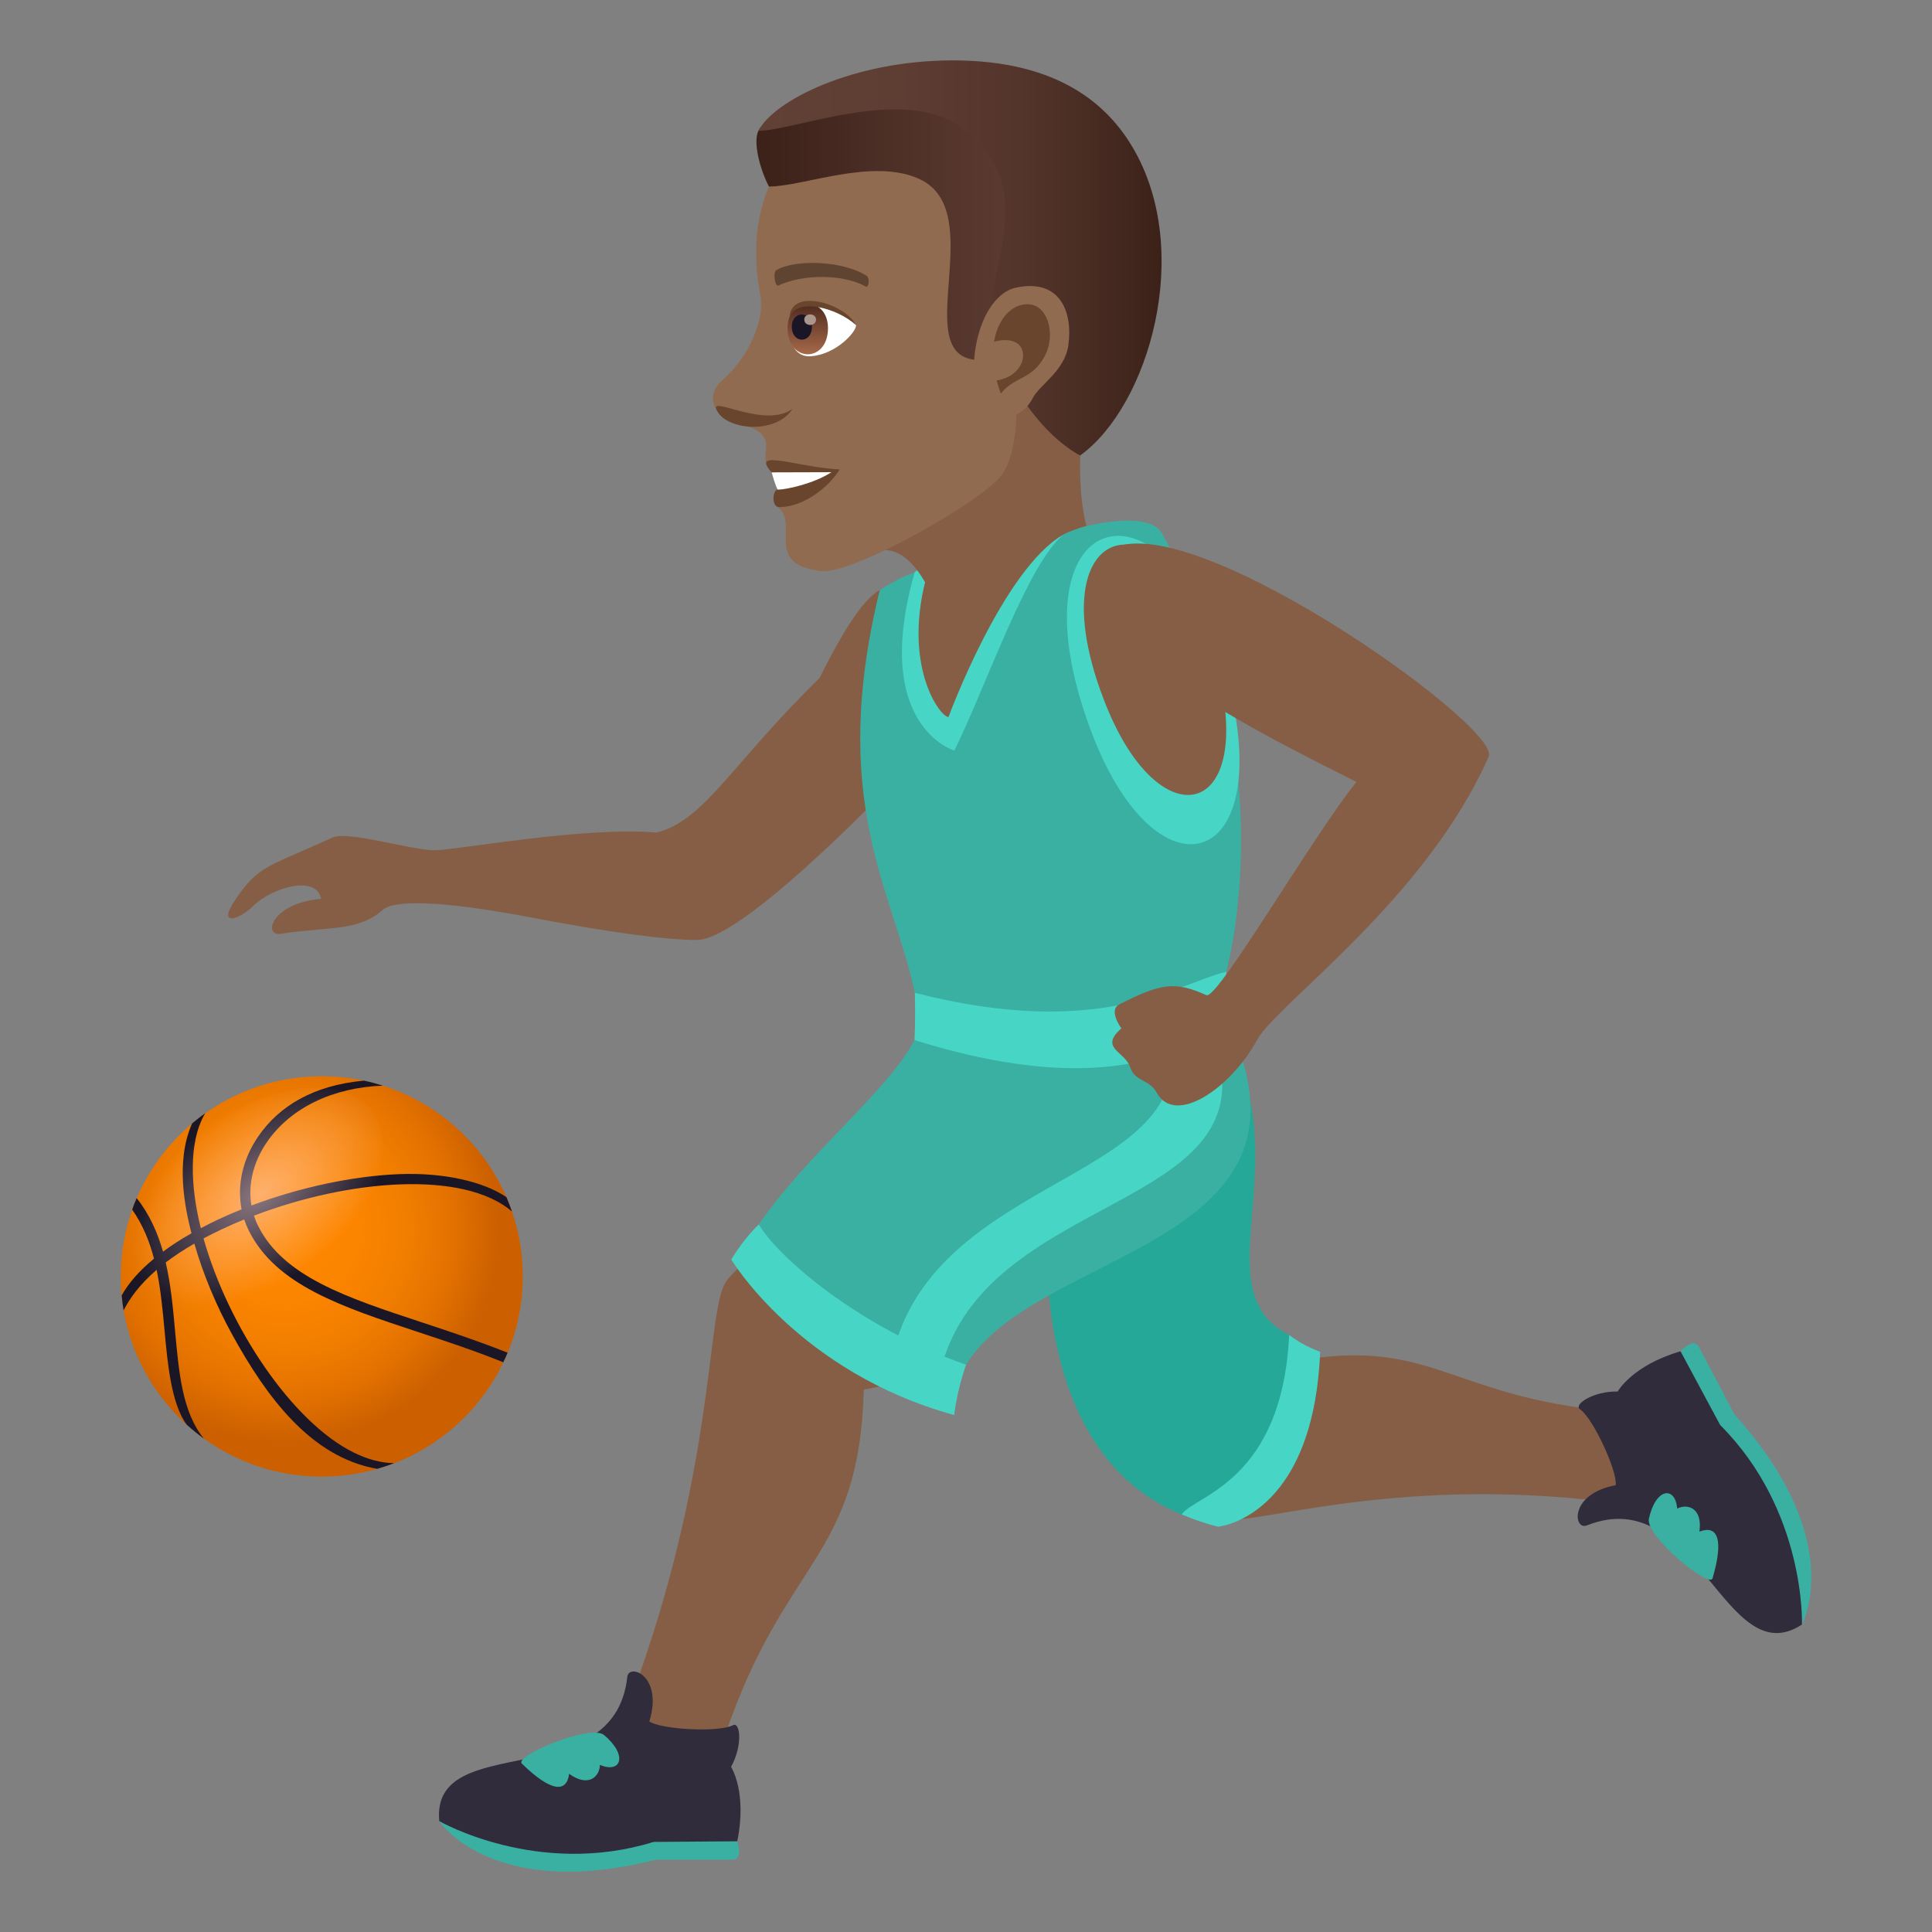 <?xml version="1.0" encoding="utf-8"?>
<!-- Generator: Adobe Illustrator 15.0.0, SVG Export Plug-In . SVG Version: 6.00 Build 0)  -->
<!DOCTYPE svg PUBLIC "-//W3C//DTD SVG 1.1//EN" "http://www.w3.org/Graphics/SVG/1.1/DTD/svg11.dtd">
<svg version="1.1" id="Layer_1" xmlns:x="http://ns.adobe.com/Extensibility/1.0/" xmlns:i="http://ns.adobe.com/AdobeIllustrator/10.0/" xmlns:graph="http://ns.adobe.com/Graphs/1.0/"
	 xmlns="http://www.w3.org/2000/svg" xmlns:xlink="http://www.w3.org/1999/xlink" xmlns:a="http://ns.adobe.com/AdobeSVGViewerExtensions/3.0/"
	 x="0px" y="0px" width="64px" height="64px" viewBox="0 0 64 64" enable-background="new 0 0 64 64" xml:space="preserve">
<rect x="0" y="0" width="64" height="64" fill="#808080" stroke="none"/>
<path fill="#855E45" d="M27.15,22.462c-2.92,2.844-3.809,4.723-5.402,5.117c-2.447-0.203-6.574,0.578-7.35,0.586
	c-0.751,0.006-2.873-0.656-3.385-0.42c-2.174,0.996-2.449,0.91-3.238,2.09c-0.598,0.893,0.188,0.6,0.596,0.191
	c0.633-0.631,2.11-1.057,2.267-0.252c-1.655,0.143-1.944,1.252-1.331,1.158c1.58-0.248,2.547-0.057,3.383-0.799
	c0.338-0.299,1.762-0.34,4.916,0.262c2.771,0.527,4.516,0.742,5.484,0.742c1.637,0,7.115-5.852,7.115-5.852
	S31.145,14.345,27.15,22.462z"/>
<path fill="#855E45" d="M24.002,57.533c1.988-5.916,4.465-5.879,4.611-11.498c0.43-0.086,0.867-0.174,1.299-0.264
	c-0.369-2.602-1.51-3.98-3.26-5.055c-1.627,0.563-2.498,1.576-2.611,1.752c-0.662,1.041-0.309,6.305-3.248,14.074
	C20.553,57.178,23.895,57.854,24.002,57.533z"/>
<path fill="#3AB0A2" d="M21.734,61.604h2.529c0.371,0,0.158-0.607,0.158-0.607s-2.363-1.441-9.871-0.668
	C14.551,60.328,16.285,62.982,21.734,61.604z"/>
<path fill="#302C3B" d="M24.217,58.529c0.393-0.705,0.307-1.508,0.063-1.379c-0.469,0.246-2.379,0.143-2.77-0.125
	c0.469-1.521-0.68-1.941-0.73-1.475c-0.43,3.936-6.514,1.723-6.229,4.777c0,0,3.26,1.877,7.1,0.689l2.771-0.021
	C24.758,59.363,24.217,58.531,24.217,58.529z"/>
<path fill="#3AB0A2" d="M17.285,58.42c0.951,0.93,1.488,0.988,1.568,0.34c0.643,0.463,1.012,0.09,1.02-0.297
	c0.693,0.301,0.947-0.309,0.133-0.992C19.539,57.111,17.029,58.172,17.285,58.42z"/>
<path fill="#855E45" d="M53.457,46.756c-5.586-0.471-6.08-2.633-11.016-1.568c-0.168-0.355-0.336-0.715-0.506-1.072
	c-2.193,0.873-3.166,1.73-3.734,3.48c0.838,1.293,1.906,2.648,2.084,2.709c1.049,0.355,5.58-1.457,12.988-0.551
	C53.879,49.828,53.762,46.781,53.457,46.756z"/>
<path fill="#25A898" d="M34.715,40.445c0,0-0.736,7.654,4.43,9.723c0,0,3.332-0.438,3.561-5.947
	c-3.086-1.539,0.709-6.24-2.553-10.551L34.715,40.445z"/>
<path fill="#47D6C6" d="M42.705,44.221c-0.23,4.873-3.135,5.316-3.561,5.947c0.393,0.164,0.795,0.305,1.207,0.406
	c0,0,3.152-0.283,3.381-5.793C43.301,44.621,42.977,44.43,42.705,44.221z"/>
<path fill="#855E45" d="M35.959,17.658c-3.254,8.578-6.857,12.063-6.523,1.838C30.578,19.308,32.963,16.908,35.959,17.658z"/>
<path fill="#3AB0A2" d="M40.564,33.648l-10.27,0.805c-0.875,1.686-3.549,3.762-5.158,6.109c0,0,0.818,2.889,6.867,4.645
	C34.379,41.313,44.385,41.314,40.564,33.648z"/>
<path fill="#47D6C6" d="M25.137,40.563c0,0-0.467,0.418-0.912,1.162c0,0,2.24,3.734,7.383,5.15c0.113-0.912,0.396-1.668,0.396-1.668
	C28.471,43.992,25.766,41.637,25.137,40.563z"/>
<path fill="#47D6C6" d="M39.873,33.713l-1.457-0.189c2.426,5.563-7.09,5.002-8.781,11.104c0,0,0.895,0.654,1.506,0.832
	C32.631,39.135,43.104,40.25,39.873,33.713z"/>
<path fill="#3AB0A2" d="M38.494,17.669c-0.477-0.861-2.98-0.158-3.172-0.029c-1.914,1.297-3.762,6.398-3.762,6.398
	c-0.234,0.043-2.459-1.18-0.979-4.781c0.357-0.867-1.439,0.291-1.439,0.291c-1.713,7.025,0.441,9.926,1.162,13.34
	c7.932,2.493,10.316-0.697,10.316-0.697S42.635,25.119,38.494,17.669z"/>
<path fill="#47D6C6" d="M35.23,17.705c-2.008,1.152-3.809,6.045-3.809,6.045c-0.236,0.045-1.604-1.688-0.672-4.857
	c-0.305-0.131-0.451,0.07-0.451,0.07c-1.449,5.09,1.316,5.902,1.316,5.902C32.707,22.634,34.031,18.703,35.23,17.705z"/>
<path fill="#47D6C6" d="M30.305,32.888c0.014,0.485,0.014,1-0.01,1.565c7.934,2.492,10.27-0.805,10.27-0.805
	s0.043-0.541,0.057-1.458C39.029,32.568,36.473,34.473,30.305,32.888z"/>
<path fill="#47D6C6" d="M40.814,23.123c1.25,5.801-2.58,6.66-4.666,1.107C33.215,16.417,39.109,15.22,40.814,23.123z"/>
<path fill="#855E45" d="M40.426,22.537c0.99,4.596-2.031,5.195-3.785,0.832C34.051,16.917,39.008,15.951,40.426,22.537z"/>
<radialGradient id="SVGID_1_" cx="15.477" cy="72.096" r="7.21" gradientTransform="matrix(1.055 0 0 1.051 -6.872 -35.018)" gradientUnits="userSpaceOnUse">
	<stop  offset="0" style="stop-color:#FF8800"/>
	<stop  offset="0.291" style="stop-color:#FC8500"/>
	<stop  offset="0.528" style="stop-color:#F27E00"/>
	<stop  offset="0.745" style="stop-color:#E17000"/>
	<stop  offset="0.927" style="stop-color:#CC6000"/>
	<a:midPointStop  offset="0" style="stop-color:#FF8800"/>
	<a:midPointStop  offset="0.748" style="stop-color:#FF8800"/>
	<a:midPointStop  offset="0.927" style="stop-color:#CC6000"/>
</radialGradient>
<ellipse fill="url(#SVGID_1_)" cx="10.659" cy="42.283" rx="6.659" ry="6.631"/>
<path fill="#1A1626" d="M13.957,43.799c-2.453-0.809-4.566-1.506-5.402-3.182c-0.059-0.113-0.104-0.229-0.143-0.346
	c3.188-1.219,6.951-1.502,8.547-0.141c-0.057-0.162-0.119-0.32-0.184-0.475c-0.773-0.52-2.084-0.818-3.561-0.76
	c-1.539,0.063-3.297,0.441-4.885,1.039c-0.117-0.695,0.059-1.443,0.516-2.104c0.787-1.139,2.184-1.805,3.84-1.867
	c-0.205-0.064-0.416-0.121-0.627-0.166c-1.678,0.154-2.809,0.844-3.496,1.838c-0.525,0.758-0.715,1.625-0.559,2.426
	c-0.273,0.109-0.539,0.225-0.797,0.346c-0.191,0.092-0.375,0.184-0.553,0.279c-0.182-0.729-0.277-1.434-0.266-2.08
	c0.008-0.549,0.098-1.199,0.41-1.729c-0.148,0.105-0.295,0.219-0.434,0.338c-0.563,1.279-0.227,2.83-0.02,3.639
	c-0.348,0.197-0.664,0.4-0.943,0.609c-0.182-0.637-0.449-1.24-0.873-1.775c-0.055,0.125-0.105,0.252-0.148,0.381
	c0.346,0.492,0.57,1.043,0.723,1.625c-0.482,0.398-0.844,0.809-1.072,1.219c0.014,0.168,0.037,0.332,0.064,0.496
	c0.197-0.387,0.514-0.842,1.094-1.344c0.141,0.668,0.203,1.369,0.268,2.061c0.094,1.033,0.221,2.391,0.729,3.068
	c0.182,0.164,0.371,0.316,0.568,0.461c-0.709-0.869-0.824-2.148-0.953-3.561c-0.07-0.764-0.139-1.537-0.311-2.273
	c0.279-0.213,0.596-0.422,0.949-0.625c0.285,0.994,0.715,2.037,1.264,3.033c1.107,2.008,2.58,4.047,4.795,4.428
	c0.189-0.055,0.377-0.117,0.559-0.188c-0.422-0.006-0.865-0.119-1.326-0.346c-2.053-1.004-4.164-4.172-4.988-7.098
	c0.195-0.104,0.4-0.207,0.613-0.307c0.24-0.113,0.486-0.221,0.734-0.322c0.043,0.125,0.094,0.25,0.154,0.371
	c0.898,1.805,3.078,2.523,5.604,3.357c0.922,0.305,1.869,0.617,2.824,1.002c0.053-0.104,0.1-0.209,0.143-0.316
	C15.844,44.424,14.889,44.107,13.957,43.799z"/>
<radialGradient id="SVGID_2_" cx="568.561" cy="6.25" r="4.878" gradientTransform="matrix(0.36 0.465 -0.796 0.61 -191.103 -228.648)" gradientUnits="userSpaceOnUse">
	<stop  offset="0" style="stop-color:#FFDADA"/>
	<stop  offset="1" style="stop-color:#FFDADA;stop-opacity:0"/>
	<a:midPointStop  offset="0" style="stop-color:#FFDADA"/>
	<a:midPointStop  offset="0.486" style="stop-color:#FFDADA"/>
	<a:midPointStop  offset="1" style="stop-color:#FFDADA;stop-opacity:0"/>
</radialGradient>
<path opacity="0.5" fill="url(#SVGID_2_)" d="M10.191,42.041C8.047,43.684,5.523,44,4.555,42.746s-0.02-3.604,2.127-5.246
	c2.143-1.645,4.664-1.959,5.635-0.705C13.285,38.049,12.332,40.396,10.191,42.041z"/>
<path fill="#855E45" d="M36.6,18.33c-2.146,2.473,5.576,6.176,8.334,7.572c-1.451,1.805-4.607,7.231-4.969,7.064
	c-1.057-0.475-1.518-0.387-2.885,0.305c-0.381,0.189,0.068,0.795,0.068,0.795c-0.752,0.662,0.113,0.752,0.291,1.287
	c0.164,0.496,0.617,0.373,0.887,0.857c0.607,1.082,2.438-0.145,3.324-1.773c0.635-1.166,5.59-4.647,7.666-9.379
	C49.754,24.062,38.896,16.341,36.6,18.33z"/>
<path fill="#3AB0A2" d="M57.459,46.857l-1.182-2.24c-0.172-0.328-0.607,0.145-0.607,0.145s-0.17,2.766,4.021,9.053
	C59.691,53.814,61.225,51.037,57.459,46.857z"/>
<path fill="#302C3B" d="M53.586,46.096c-0.805-0.018-1.473,0.434-1.246,0.588c0.438,0.303,1.238,2.043,1.184,2.514
	c-1.563,0.295-1.395,1.508-0.959,1.334c3.674-1.459,4.564,4.961,7.127,3.283c0,0,0.135-3.764-2.709-6.609l-1.313-2.443
	C54.068,45.229,53.588,46.096,53.586,46.096z"/>
<path fill="#3AB0A2" d="M56.73,52.283c0.375-1.275,0.178-1.779-0.434-1.547c0.109-0.785-0.395-0.938-0.738-0.762
	c-0.059-0.756-0.715-0.695-0.938,0.344C54.521,50.9,56.631,52.627,56.73,52.283z"/>
<path fill="#855E45" d="M28.811,18.337c1.271-0.605,2.199,1.232,2.633,3.178c1.467-1.99,2.411-3.475,4.544-4.096
	c-0.272-1.041-0.202-2.334-0.202-2.334C34.937,14.601,32.141,8.015,28.811,18.337z"/>
<path fill="#916B50" d="M29.85,3.166c-3.864,0.617-5.283,3.377-4.66,6.631c0.141,0.734-0.332,1.994-1.268,2.801
	c-0.34,0.295-0.373,0.684-0.205,0.943c0.324,0.512,1.042,0.516,1.342,0.707c0.669,0.428,0,0.898,0.502,1.4
	c0.229,0.23,0.885-0.074,0.192,1.139c0.771,0.564-0.516,1.922,1.469,2.131c1.041,0.109,5.444-2.373,5.995-3.23
	c0.576-0.9,0.44-2.563,0.44-2.563c2.966-0.855,4.015-3.445,3.374-6.154C36.138,3.181,32.354,2.765,29.85,3.166z"/>
<path fill="#69452D" d="M25.561,15.648c0.363,0.223,0.204,0.572,0.204,0.572c-0.174,0-0.218,0.578,0.04,0.578
	c0.906,0,1.736-0.777,2.009-1.248C26.396,15.48,24.841,14.839,25.561,15.648z"/>
<path fill="#FFFFFF" d="M25.561,15.648c0,0,0.14,0.496,0.204,0.572c0.284,0,1.208-0.203,1.776-0.578L25.561,15.648z"/>
<linearGradient id="SVGID_3_" gradientUnits="userSpaceOnUse" x1="25.058" y1="7.285" x2="35.88" y2="7.285">
	<stop  offset="0" style="stop-color:#3B2118"/>
	<stop  offset="0.58" style="stop-color:#54352C"/>
	<stop  offset="1" style="stop-color:#614036"/>
	<a:midPointStop  offset="0" style="stop-color:#3B2118"/>
	<a:midPointStop  offset="0.43" style="stop-color:#3B2118"/>
	<a:midPointStop  offset="1" style="stop-color:#614036"/>
</linearGradient>
<path fill="url(#SVGID_3_)" d="M35.676,4.955C32.93,0.82,25.639,3.322,25.124,4.333c-0.185,0.365,0.046,1.266,0.347,1.846
	c1.158,0,3.455-0.969,5-0.242c2.287,1.076-0.31,5.727,1.801,5.979C32.604,11.955,36.85,7.011,35.676,4.955z"/>
<linearGradient id="SVGID_4_" gradientUnits="userSpaceOnUse" x1="25.124" y1="8.543" x2="38.478" y2="8.543">
	<stop  offset="0" style="stop-color:#614036"/>
	<stop  offset="0.353" style="stop-color:#5E3D33"/>
	<stop  offset="0.644" style="stop-color:#54352B"/>
	<stop  offset="0.912" style="stop-color:#42271E"/>
	<stop  offset="1" style="stop-color:#3B2118"/>
	<a:midPointStop  offset="0" style="stop-color:#614036"/>
	<a:midPointStop  offset="0.746" style="stop-color:#614036"/>
	<a:midPointStop  offset="1" style="stop-color:#3B2118"/>
</linearGradient>
<path fill="url(#SVGID_4_)" d="M37.52,4.88C36.732,3.55,35.145,1.992,31.535,2c-3.258,0.008-5.896,1.322-6.411,2.334
	c1.196,0,4.831-1.525,6.729-0.105c2.955,2.207,0.379,5.207,1.076,7.094c1.09,2.951,2.855,3.764,2.855,3.764
	C38.053,13.447,39.555,8.32,37.52,4.88z"/>
<path fill="#69452D" d="M23.725,13.546c0.268,0.711,1.979,0.865,2.527,0C25.35,14.199,23.57,13.132,23.725,13.546z"/>
<path fill="#916B50" d="M33.67,9.525c-1.441,0.299-1.891,3.557-0.811,4.264c0.151,0.1,0.94,0.188,1.357-0.611
	c0.232-0.441,1.061-0.891,1.177-1.756C35.541,10.31,35.104,9.228,33.67,9.525z"/>
<path id="Path_2553_" fill="#69452D" d="M33.746,10.128c-0.365,0.125-0.711,0.549-0.816,1.193c1.299-0.352,1.24,1.107,0.086,1.281
	c0.037,0.141,0.08,0.287,0.138,0.436c0.46-0.586,1.067-0.451,1.479-1.291C35.006,10.988,34.654,9.82,33.746,10.128z"/>
<path fill="#FFFFFF" d="M28.357,10.771c0.02,0.207-0.64,0.959-1.479,1.029c-0.477,0.041-0.648-0.33-0.756-0.729
	C26.021,9.488,27.886,10.05,28.357,10.771z"/>
<linearGradient id="Path_1_" gradientUnits="userSpaceOnUse" x1="26.759" y1="11.736" x2="26.759" y2="10.066">
	<stop  offset="0" style="stop-color:#A6694A"/>
	<stop  offset="1" style="stop-color:#4F2A1E"/>
	<a:midPointStop  offset="0" style="stop-color:#A6694A"/>
	<a:midPointStop  offset="0.5" style="stop-color:#A6694A"/>
	<a:midPointStop  offset="1" style="stop-color:#4F2A1E"/>
</linearGradient>
<path id="Path_2552_" fill="url(#Path_1_)" d="M26.09,10.871c0,1.154,1.338,1.154,1.338,0C27.428,9.798,26.09,9.798,26.09,10.871z"
	/>
<path id="Path_2551_" fill="#1A1626" d="M26.23,10.82c0,0.576,0.666,0.576,0.666,0C26.896,10.283,26.23,10.283,26.23,10.82z"/>
<path id="Path_2550_" fill="#AB968C" d="M26.643,10.585c0,0.24,0.389,0.24,0.389,0C27.031,10.359,26.643,10.359,26.643,10.585z"/>
<path fill="#69452D" d="M28.357,10.771c-0.359-0.721-2.15-1.244-2.199-0.271C26.41,9.845,27.739,10.203,28.357,10.771z"/>
<path id="Path_2549_" fill="#5E4431" d="M28.7,9.13c-0.822-0.512-2.396-0.537-2.98-0.18c-0.127,0.068-0.044,0.555,0.062,0.508
	C26.6,9.078,27.916,9.07,28.68,9.492C28.782,9.544,28.824,9.203,28.7,9.13z"/>
</svg>

